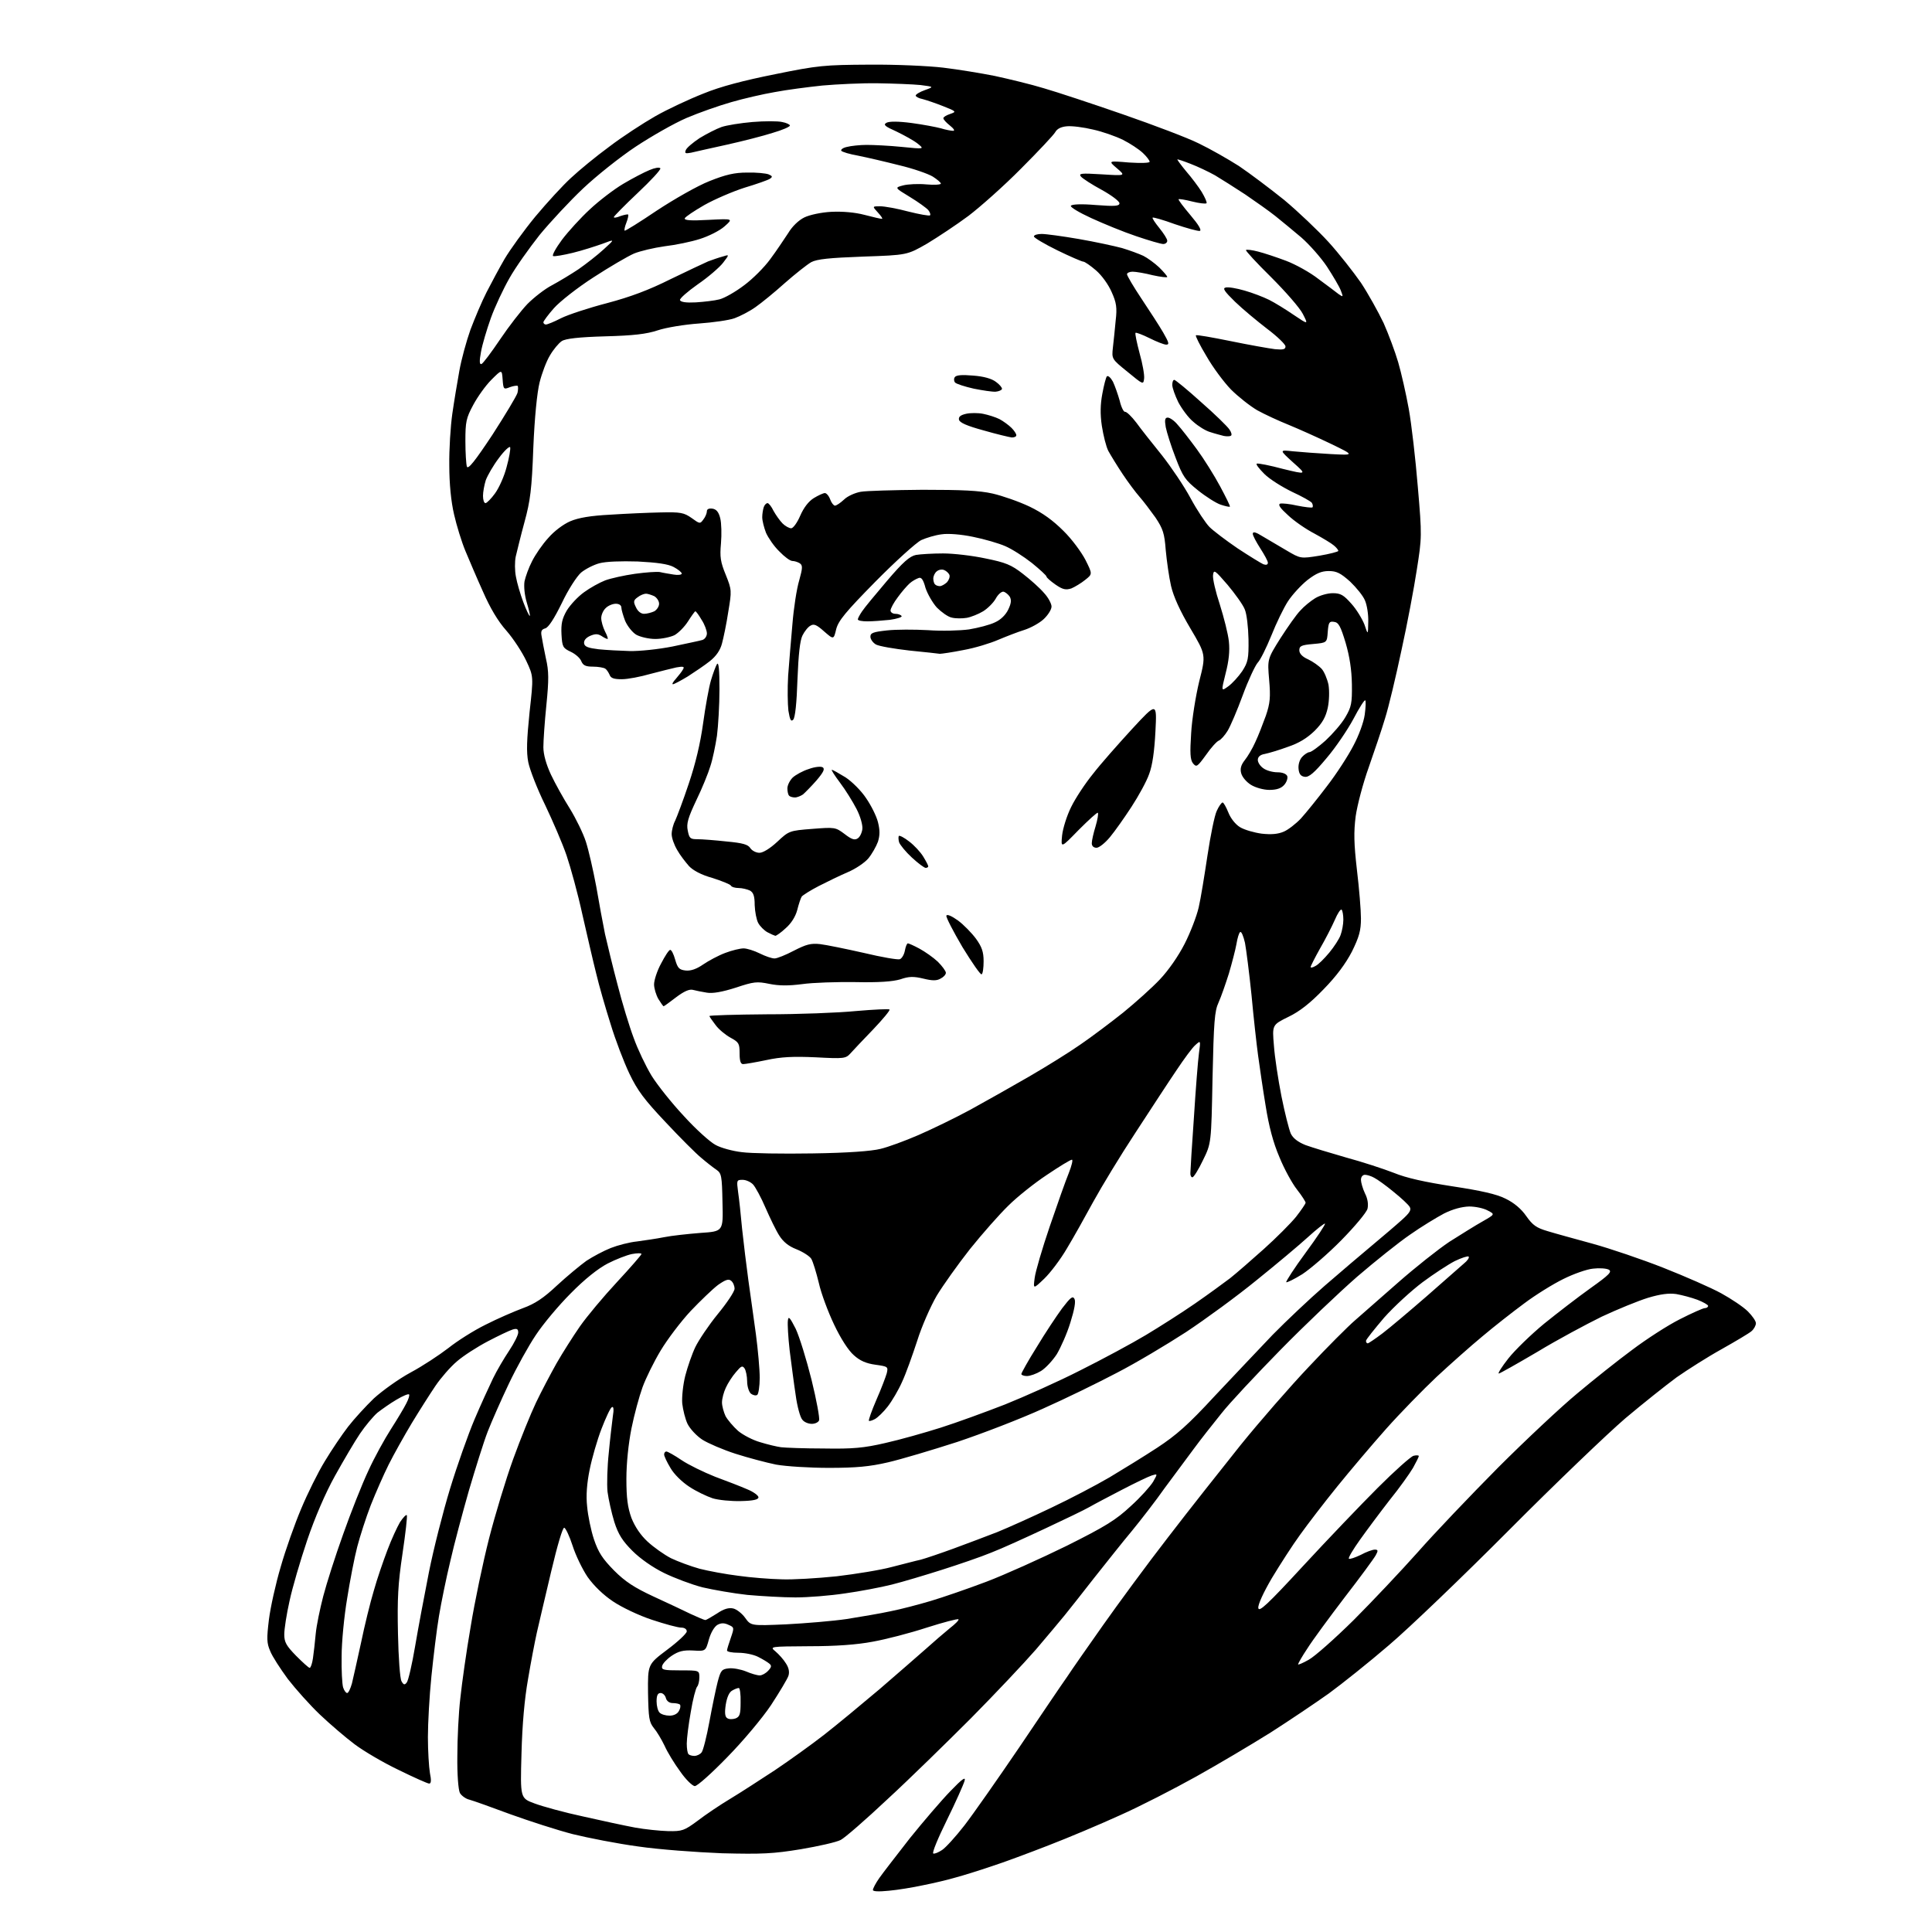 <?xml version="1.0" encoding="UTF-8" standalone="no"?>
<svg 
  version="1.1" 
  xmlns="http://www.w3.org/2000/svg" 
  xmlns:xlink="http://www.w3.org/1999/xlink" 
  xmlns:svg="http://www.w3.org/2000/svg"
  xmlns:rdf="http://www.w3.org/1999/02/22-rdf-syntax-ns#"
  xmlns:cc="http://creativecommons.org/ns#"
  xmlns:dc="http://purl.org/dc/elements/1.1/"
  viewBox="0 0 768 768"
  width="768"
  height="768"
>
<style>svg {background-color: white; }</style>"
<path stroke="none" fill="black" fill-rule="evenodd" d="M353.3,751.6C349.3,752.0 347.0,751.9 347.0,751.3C347.0,750.7 348.1,748.6 349.5,746.6C350.9,744.6 356.4,737.5 361.7,730.7C367.1,724.0 374.3,715.6 377.8,712.0C382.6,707.0 384.0,706.1 383.4,708.0C383.0,709.4 379.9,716.4 376.4,723.5C372.9,730.6 370.4,736.6 371.0,736.8C371.5,737.0 373.0,736.4 374.5,735.4C375.9,734.5 379.9,730.1 383.4,725.6C386.8,721.2 396.6,707.2 405.1,694.7C413.6,682.1 422.1,669.5 424.1,666.7C426.0,663.8 432.5,654.5 438.5,646.0C444.5,637.5 456.1,621.7 464.4,611.0C472.6,600.3 485.6,583.9 493.1,574.5C500.7,565.1 512.9,551.1 520.3,543.3C527.6,535.5 535.9,527.2 538.7,524.8C541.4,522.4 549.1,515.7 555.8,509.8C562.5,503.9 571.7,496.6 576.2,493.6C580.8,490.7 586.7,487.0 589.4,485.5C594.3,482.7 594.3,482.7 591.4,481.2C589.8,480.3 586.5,479.6 584.0,479.6C581.1,479.7 577.6,480.6 574.0,482.4C571.0,484.0 564.9,487.7 560.5,490.8C556.1,493.8 546.6,501.4 539.5,507.5C532.4,513.7 518.6,526.8 509.0,536.6C499.3,546.5 488.7,557.8 485.5,561.9C482.2,566.0 477.2,572.3 474.5,576.0C471.8,579.6 466.6,586.6 463.0,591.5C459.5,596.5 453.6,604.1 450.0,608.5C446.3,612.9 439.6,621.4 434.9,627.3C430.3,633.2 425.1,639.8 423.3,642.0C421.6,644.1 416.4,650.3 411.8,655.7C407.1,661.1 395.5,673.4 385.9,683.1C376.3,692.7 361.5,707.2 352.8,715.2C344.2,723.3 335.8,730.6 334.2,731.4C332.5,732.3 325.4,733.9 318.3,735.1C307.3,736.9 302.9,737.1 287.0,736.7C276.8,736.3 261.8,735.2 253.7,734.0C245.5,732.9 233.8,730.6 227.7,729.1C221.5,727.5 210.4,723.9 202.9,721.2C195.4,718.4 188.1,715.8 186.6,715.4C185.2,715.1 183.4,713.8 182.8,712.7C182.2,711.4 181.7,705.5 181.8,698.0C181.8,691.1 182.3,680.8 183.0,675.0C183.6,669.2 185.4,656.4 187.1,646.6C188.7,636.7 192.0,621.0 194.4,611.6C196.8,602.2 201.1,588.0 204.0,580.0C206.9,572.0 211.0,561.9 213.1,557.5C215.2,553.1 218.9,546.1 221.2,542.0C223.6,537.8 227.8,531.2 230.5,527.3C233.3,523.3 239.9,515.4 245.3,509.6C250.6,503.9 255.0,498.8 255.0,498.5C255.0,498.1 253.3,498.1 251.2,498.5C249.2,498.9 244.8,500.6 241.5,502.3C237.7,504.3 232.4,508.5 226.9,514.1C222.1,518.9 215.9,526.3 213.0,530.7C210.1,535.0 205.3,543.7 202.3,550.0C199.3,556.3 195.5,564.9 193.9,569.0C192.3,573.1 189.0,583.7 186.4,592.5C183.9,601.3 180.5,613.9 179.0,620.6C177.4,627.2 175.4,637.0 174.5,642.4C173.6,647.7 172.3,658.5 171.5,666.3C170.7,674.1 170.1,685.0 170.1,690.5C170.1,696.0 170.5,702.4 170.9,704.8C171.5,707.7 171.4,709.0 170.6,709.0C170.0,709.0 164.6,706.6 158.5,703.6C152.4,700.7 144.6,696.1 141.0,693.4C137.4,690.7 131.2,685.4 127.2,681.6C123.2,677.8 117.5,671.4 114.4,667.4C111.4,663.3 108.2,658.4 107.4,656.3C106.0,653.1 106.0,651.3 106.9,643.8C107.5,639.0 109.6,629.5 111.6,622.8C113.5,616.1 117.2,605.7 119.7,599.8C122.2,593.8 126.4,585.3 129.1,580.9C131.8,576.4 136.0,570.2 138.4,567.1C140.8,564.0 145.4,559.0 148.6,555.9C151.9,552.9 158.4,548.2 163.2,545.6C167.9,543.1 174.7,538.6 178.2,535.9C181.7,533.1 188.3,528.9 193.0,526.6C197.7,524.2 204.4,521.3 207.9,520.0C212.6,518.3 216.1,516.0 221.4,511.0C225.3,507.4 230.6,503.0 233.1,501.2C235.7,499.5 240.0,497.2 242.8,496.1C245.6,495.0 250.2,493.8 253.2,493.5C256.1,493.1 261.0,492.4 264.0,491.8C266.9,491.2 273.5,490.5 278.5,490.1C287.5,489.5 287.5,489.5 287.2,478.0C287.0,467.4 286.8,466.4 284.8,465.0C283.6,464.2 280.9,462.1 278.8,460.3C276.7,458.6 270.3,452.2 264.6,446.1C256.1,437.1 253.4,433.5 250.2,426.8C248.0,422.2 244.6,413.3 242.7,407.0C240.7,400.7 238.1,391.7 237.0,387.0C235.8,382.3 233.4,371.8 231.5,363.5C229.7,355.2 226.8,344.7 225.2,340.0C223.6,335.3 219.7,326.3 216.7,320.0C213.6,313.7 210.6,306.0 210.0,303.0C209.2,298.9 209.4,294.1 210.5,283.2C212.1,268.9 212.1,268.9 209.2,262.7C207.6,259.3 204.1,253.9 201.3,250.7C197.9,246.9 194.8,241.6 192.0,235.2C189.6,229.9 186.5,222.6 185.0,219.0C183.5,215.4 181.5,208.9 180.5,204.5C179.3,199.4 178.6,192.3 178.6,185.0C178.5,178.7 179.1,169.4 179.8,164.5C180.5,159.6 181.8,151.8 182.6,147.4C183.4,142.9 185.4,135.6 187.0,131.1C188.7,126.6 191.5,119.9 193.4,116.2C195.3,112.5 198.5,106.5 200.6,102.9C202.8,99.2 208.2,91.7 212.8,86.1C217.4,80.6 223.8,73.6 227.0,70.7C230.2,67.7 237.0,62.1 242.2,58.3C247.3,54.4 255.6,49.0 260.5,46.2C265.4,43.4 274.0,39.4 279.6,37.2C286.4,34.4 295.6,32.0 308.1,29.5C325.2,26.0 327.8,25.8 345.5,25.7C355.9,25.6 369.2,26.2 375.0,26.9C380.8,27.6 390.0,29.1 395.5,30.2C401.0,31.4 409.8,33.5 415.0,35.1C420.2,36.6 434.4,41.3 446.5,45.5C458.6,49.7 472.1,54.8 476.5,57.0C480.9,59.1 488.1,63.2 492.5,66.0C496.8,68.9 504.9,75.0 510.5,79.5C516.0,84.1 523.9,91.6 528.1,96.2C532.2,100.7 538.0,108.1 541.0,112.4C543.9,116.8 547.9,124.0 550.0,128.4C552.0,132.9 554.6,139.9 555.8,144.0C557.0,148.1 558.9,156.4 560.0,162.5C561.1,168.6 562.7,182.5 563.6,193.5C565.3,213.1 565.2,213.8 563.2,226.5C562.1,233.7 559.4,248.1 557.1,258.5C554.9,268.9 552.0,281.1 550.6,285.5C549.3,289.9 546.3,298.7 544.1,305.0C541.8,311.4 539.5,320.2 538.9,324.5C538.1,330.8 538.2,335.3 539.4,345.8C540.3,353.2 541.0,361.9 541.0,365.1C541.0,369.9 540.3,372.4 537.4,378.3C534.9,383.1 531.2,388.1 526.1,393.3C520.9,398.7 516.6,402.1 512.2,404.2C505.7,407.4 505.7,407.4 506.4,415.6C506.7,420.1 508.1,429.2 509.4,435.8C510.7,442.3 512.4,449.0 513.1,450.6C514.0,452.5 516.0,454.0 519.0,455.2C521.5,456.1 528.7,458.3 535.0,460.1C541.3,461.8 549.9,464.6 554.0,466.2C559.1,468.3 566.5,469.9 577.5,471.6C588.7,473.3 595.0,474.7 598.5,476.5C601.8,478.1 604.7,480.5 606.7,483.4C609.3,487.1 610.8,488.1 615.2,489.4C618.1,490.3 626.2,492.5 633.1,494.4C640.0,496.3 652.7,500.6 661.3,504.0C669.9,507.4 680.2,511.9 684.2,514.1C688.2,516.3 693.0,519.5 694.8,521.3C696.5,523.0 698.0,525.1 698.0,526.0C698.0,526.9 697.2,528.4 696.2,529.2C695.3,530.0 689.9,533.2 684.4,536.3C678.8,539.4 670.8,544.5 666.5,547.5C662.3,550.6 653.1,557.9 646.1,563.8C639.2,569.7 618.4,589.6 600.0,608.1C581.6,626.6 560.0,647.3 552.1,654.0C544.2,660.8 533.4,669.4 528.2,673.2C523.0,676.9 512.6,683.9 505.1,688.7C497.6,693.4 484.3,701.3 475.5,706.2C466.7,711.1 453.1,718.1 445.2,721.6C437.3,725.2 424.5,730.6 416.7,733.6C409.0,736.6 398.8,740.4 394.1,741.9C389.4,743.5 383.0,745.5 380.0,746.3C377.0,747.2 371.1,748.6 367.0,749.4C362.9,750.3 356.7,751.3 353.3,751.6zM265.6,727.9C271.2,728.0 272.0,727.7 277.3,723.8C280.4,721.4 286.2,717.5 290.2,715.1C294.2,712.7 302.2,707.5 308.0,703.7C313.8,699.8 322.6,693.5 327.6,689.6C332.6,685.7 342.5,677.5 349.6,671.5C356.6,665.5 364.9,658.2 368.0,655.5C371.0,652.8 375.3,649.1 377.5,647.3C379.7,645.6 381.3,644.0 381.0,643.7C380.7,643.4 375.0,644.9 368.4,647.0C361.7,649.2 352.0,651.7 346.9,652.6C340.6,653.8 332.2,654.4 321.7,654.4C305.9,654.5 305.9,654.5 308.3,656.5C309.6,657.6 311.5,659.7 312.4,661.2C313.6,663.0 313.9,664.7 313.4,666.2C313.0,667.4 309.9,672.6 306.5,677.8C303.1,682.9 295.3,692.2 289.1,698.5C283.0,704.8 277.2,710.0 276.2,710.0C275.3,710.0 272.6,707.4 270.4,704.2C268.1,701.1 265.3,696.5 264.2,694.0C263.0,691.5 261.1,688.3 259.9,686.9C258.0,684.5 257.8,682.9 257.6,672.9C257.5,661.6 257.5,661.6 265.2,655.8C269.5,652.6 273.0,649.3 273.0,648.5C273.0,647.6 272.1,647.0 270.8,647.0C269.5,647.0 264.3,645.6 259.2,643.9C254.0,642.2 247.1,638.9 243.7,636.6C239.8,634.0 236.1,630.4 233.6,626.9C231.5,623.8 228.8,618.2 227.6,614.4C226.4,610.7 224.9,607.5 224.3,607.3C223.7,607.1 221.6,614.1 219.1,624.7C216.8,634.5 214.2,645.4 213.4,649.0C212.6,652.6 211.0,660.9 209.9,667.5C208.5,675.4 207.6,685.5 207.3,697.1C206.8,714.8 206.8,714.8 212.5,716.9C215.7,718.1 224.4,720.5 231.9,722.1C239.4,723.8 248.7,725.8 252.5,726.5C256.4,727.2 262.2,727.8 265.6,727.9zM276.0,698.0C277.0,698.0 278.3,697.4 278.9,696.6C279.5,695.9 280.9,690.4 282.0,684.4C283.1,678.4 284.6,671.2 285.3,668.5C286.5,664.0 286.9,663.5 289.7,663.2C291.4,663.0 294.5,663.6 296.5,664.4C298.6,665.3 301.0,666.0 302.0,666.0C302.9,666.0 304.4,665.2 305.4,664.1C306.7,662.7 306.8,662.1 305.8,661.3C305.1,660.7 303.1,659.5 301.3,658.6C299.5,657.7 296.1,657.0 293.5,657.0C291.0,657.0 289.0,656.6 289.0,656.1C289.0,655.6 289.7,653.4 290.5,651.1C291.9,647.0 291.9,646.9 289.6,645.9C287.9,645.1 286.7,645.1 285.2,645.9C284.0,646.6 282.6,648.9 281.8,651.7C280.5,656.4 280.5,656.4 275.5,656.1C271.6,655.9 269.7,656.4 267.0,658.2C265.1,659.5 263.4,661.3 263.2,662.3C262.9,663.8 263.8,664.0 270.4,664.0C278.0,664.0 278.0,664.0 278.0,666.8C278.0,668.3 277.6,670.0 277.1,670.5C276.6,671.1 275.4,675.5 274.6,680.5C273.7,685.5 273.0,691.1 273.0,693.1C273.0,695.1 273.3,697.0 273.7,697.3C274.0,697.7 275.1,698.0 276.0,698.0zM292.4,683.1C294.1,682.4 294.4,681.4 294.4,676.7C294.5,673.5 294.1,671.0 293.7,671.0C293.2,671.0 292.1,671.4 291.1,672.0C289.9,672.6 289.0,674.6 288.5,677.6C288.0,680.9 288.2,682.5 289.1,683.0C289.8,683.5 291.2,683.5 292.4,683.1zM266.2,682.0C267.8,682.0 269.3,681.3 269.9,680.1C270.5,679.1 270.6,678.0 270.3,677.6C270.0,677.3 268.7,677.0 267.4,677.0C266.1,677.0 265.0,676.2 264.7,675.0C264.4,673.9 263.5,673.0 262.6,673.0C261.5,673.0 261.0,673.9 261.0,676.3C261.0,678.1 261.5,680.1 262.2,680.8C262.9,681.5 264.6,682.0 266.2,682.0zM138.0,673.0C138.5,673.0 139.3,671.3 139.9,669.2C140.4,667.2 142.0,659.9 143.5,653.1C144.9,646.3 147.2,636.9 148.6,632.3C149.9,627.6 152.4,620.4 154.0,616.2C155.6,611.9 157.9,607.0 159.0,605.1C160.2,603.3 161.4,602.0 161.7,602.3C162.0,602.6 161.2,609.5 160.0,617.6C158.2,629.6 157.9,635.6 158.2,649.4C158.4,659.0 159.0,667.3 159.6,668.3C160.4,669.8 160.9,669.9 161.7,668.8C162.3,668.1 163.8,661.6 165.0,654.5C166.2,647.4 168.7,634.1 170.5,625.0C172.3,615.9 176.1,601.0 178.9,591.8C181.7,582.6 186.1,570.2 188.6,564.3C191.1,558.4 194.5,551.0 196.0,547.9C197.5,544.8 200.4,539.9 202.4,536.9C204.4,533.9 206.0,530.7 206.0,529.7C206.0,528.3 205.5,528.0 203.8,528.5C202.5,528.9 198.1,531.0 193.9,533.2C189.7,535.4 184.1,539.0 181.6,541.2C179.0,543.4 175.2,547.8 173.1,550.9C171.0,554.0 166.8,560.6 163.7,565.7C160.7,570.7 156.5,578.2 154.5,582.2C152.5,586.2 149.3,593.5 147.4,598.3C145.5,603.2 143.1,610.7 142.0,614.9C140.9,619.1 139.1,628.4 138.0,635.4C136.8,642.5 135.8,652.8 135.8,658.4C135.7,663.9 136.0,669.5 136.4,670.8C136.8,672.0 137.5,673.0 138.0,673.0zM123.1,663.0C123.5,663.0 124.1,661.3 124.4,659.2C124.7,657.2 125.2,652.8 125.5,649.5C125.8,646.2 127.2,639.5 128.5,634.5C129.8,629.5 133.3,618.5 136.4,609.9C139.4,601.4 143.9,590.0 146.4,584.7C148.8,579.4 152.9,572.0 155.4,568.1C157.9,564.2 160.6,559.7 161.5,557.9C162.4,556.2 162.9,554.6 162.6,554.3C162.3,554.0 160.1,554.9 157.6,556.4C155.2,557.8 151.8,560.2 150.0,561.6C148.3,563.1 145.2,566.8 143.1,569.9C141.0,573.0 136.6,580.5 133.2,586.6C129.4,593.4 125.1,603.4 122.1,612.3C119.4,620.3 116.2,631.2 115.1,636.4C113.9,641.7 113.0,647.6 113.0,649.7C113.0,652.8 113.8,654.2 117.7,658.2C120.3,660.8 122.7,663.0 123.1,663.0zM520.2,659.8C522.6,658.5 530.6,651.4 538.1,644.0C545.5,636.6 557.0,624.4 563.6,617.0C570.1,609.6 584.5,594.5 595.5,583.4C606.5,572.4 620.7,559.1 627.0,553.9C633.3,548.6 643.1,540.8 648.8,536.6C654.5,532.3 663.0,526.8 667.8,524.4C672.5,522.0 677.0,520.0 677.7,520.0C678.4,520.0 679.0,519.6 679.0,519.1C679.0,518.7 677.1,517.6 674.8,516.7C672.4,515.8 668.6,514.8 666.3,514.4C663.4,514.0 660.1,514.4 655.1,515.9C651.2,517.1 642.9,520.5 636.7,523.4C630.6,526.4 619.0,532.6 611.1,537.4C603.1,542.1 596.2,546.0 595.8,546.0C595.3,546.0 597.0,543.3 599.6,540.0C602.2,536.7 608.6,530.5 613.8,526.2C619.0,522.0 627.3,515.6 632.2,512.1C639.8,506.7 640.9,505.5 639.5,504.7C638.5,504.2 635.8,504.0 633.3,504.3C630.9,504.5 625.5,506.4 621.5,508.4C617.4,510.4 610.3,514.8 605.8,518.2C601.2,521.6 593.8,527.4 589.3,531.2C584.7,535.0 576.6,542.2 571.1,547.3C565.7,552.4 556.6,561.7 551.0,568.0C545.4,574.3 536.6,584.7 531.5,591.0C526.4,597.3 519.8,605.9 516.8,610.1C513.8,614.2 508.8,622.0 505.6,627.3C502.2,633.1 500.0,637.9 500.2,639.2C500.4,641.0 503.8,637.9 518.0,622.5C527.6,612.1 541.0,598.1 547.7,591.4C554.4,584.7 560.8,579.0 561.9,578.7C563.1,578.4 564.0,578.5 564.0,578.8C564.0,579.2 562.9,581.3 561.7,583.5C560.4,585.7 556.3,591.5 552.4,596.3C548.6,601.2 543.3,608.3 540.6,612.1C537.9,615.9 535.9,619.2 536.2,619.6C536.5,619.9 538.6,619.2 540.9,618.1C543.1,616.9 545.6,616.0 546.5,616.0C547.8,616.0 547.9,616.4 546.9,618.2C546.2,619.5 540.7,627.0 534.5,635.0C528.4,643.0 521.7,652.1 519.7,655.3C517.6,658.4 516.0,661.3 516.0,661.6C516.0,661.9 517.9,661.1 520.2,659.8zM312.5,645.7C320.2,645.3 331.0,644.4 336.5,643.6C342.1,642.7 349.9,641.4 354.0,640.5C358.1,639.7 365.3,637.8 370.0,636.4C374.7,635.0 384.6,631.6 392.0,628.8C399.4,626.0 413.8,619.5 424.0,614.5C439.6,606.7 443.6,604.2 449.5,598.7C453.4,595.2 457.3,590.8 458.4,589.0C460.2,585.8 460.2,585.8 457.9,586.5C456.6,586.9 451.2,589.5 446.0,592.2C440.8,594.9 434.9,598.0 433.0,599.1C431.1,600.2 423.2,604.0 415.5,607.6C407.8,611.2 398.2,615.6 394.0,617.2C389.9,618.9 381.1,621.9 374.5,624.0C367.9,626.1 358.9,628.8 354.5,629.9C350.1,631.0 341.7,632.6 335.9,633.4C330.0,634.3 321.2,635.0 316.2,635.0C311.3,635.0 302.7,634.5 297.1,634.0C291.6,633.4 283.6,632.0 279.3,631.0C275.0,629.9 268.1,627.3 264.0,625.3C259.5,623.1 254.5,619.6 251.4,616.5C247.5,612.6 245.8,610.0 244.2,605.0C243.1,601.4 241.9,596.0 241.5,593.0C241.2,590.0 241.4,583.0 242.0,577.5C242.5,572.0 243.3,565.5 243.6,563.1C244.1,560.2 243.9,558.9 243.2,559.4C242.6,559.7 240.8,563.6 239.1,568.0C237.4,572.4 235.3,579.7 234.4,584.2C233.3,589.6 232.9,594.5 233.4,598.9C233.7,602.4 234.9,608.3 236.1,611.9C237.9,617.2 239.5,619.6 244.1,624.3C248.6,628.8 252.2,631.1 259.7,634.6C265.1,637.1 271.8,640.2 274.6,641.6C277.4,642.9 280.0,644.0 280.4,644.0C280.7,644.0 282.8,642.8 285.0,641.4C287.8,639.5 289.7,639.0 291.5,639.4C292.8,639.7 295.0,641.4 296.2,643.1C298.5,646.3 298.5,646.3 312.5,645.7zM310.6,627.8C315.0,628.0 324.9,627.4 332.6,626.6C340.2,625.7 350.1,624.1 354.5,622.9C358.9,621.8 364.1,620.4 366.0,620.0C367.9,619.5 373.8,617.5 379.0,615.6C384.2,613.7 392.1,610.7 396.5,609.0C400.9,607.2 410.5,602.9 418.0,599.3C425.4,595.8 435.7,590.4 441.0,587.3C446.2,584.2 454.8,578.9 460.0,575.5C467.6,570.5 472.2,566.5 482.9,554.9C490.3,547.0 500.7,536.1 505.9,530.6C511.2,525.2 520.5,516.4 526.6,511.1C532.7,505.8 541.2,498.6 545.5,495.0C549.8,491.4 555.1,486.9 557.3,484.9C560.3,482.2 561.1,481.0 560.4,479.8C559.9,478.9 557.0,476.2 554.0,473.8C551.0,471.3 547.5,468.8 546.3,468.2C545.1,467.5 543.4,467.0 542.6,467.0C541.7,467.0 541.0,467.8 541.0,469.0C541.0,470.0 541.7,472.5 542.6,474.4C543.7,476.5 544.0,478.8 543.6,480.5C543.2,482.0 538.6,487.5 533.2,493.0C527.9,498.4 520.9,504.4 517.7,506.5C514.5,508.5 511.6,509.9 511.3,509.7C511.1,509.4 514.5,504.1 519.0,498.0C523.5,491.9 527.0,486.6 526.7,486.4C526.5,486.2 523.4,488.6 519.9,491.8C516.4,495.0 507.2,502.7 499.5,508.9C491.8,515.2 479.2,524.4 471.5,529.5C463.8,534.5 451.4,541.9 444.0,545.7C436.6,549.6 423.3,556.1 414.5,560.0C405.7,564.0 390.4,569.9 380.5,573.2C370.6,576.4 358.2,580.1 353.0,581.3C345.7,583.0 340.3,583.5 329.5,583.5C321.8,583.5 312.4,582.9 308.5,582.2C304.6,581.4 297.4,579.5 292.4,577.9C287.4,576.3 281.4,573.7 279.2,572.3C276.9,570.8 274.3,568.0 273.3,566.0C272.4,564.1 271.5,560.5 271.2,557.9C271.0,555.4 271.5,550.5 272.4,546.9C273.3,543.4 275.1,538.2 276.4,535.5C277.7,532.8 281.7,526.8 285.3,522.4C289.0,517.9 292.0,513.4 292.0,512.3C292.0,511.1 291.4,509.7 290.6,509.1C289.6,508.3 288.4,508.7 285.4,510.8C283.3,512.4 278.4,517.1 274.5,521.2C270.6,525.4 265.3,532.4 262.6,536.9C259.9,541.4 256.7,547.9 255.4,551.5C254.1,555.1 252.1,562.4 251.0,567.9C249.8,574.0 249.0,581.7 249.0,587.9C249.0,595.5 249.5,599.2 251.0,603.4C252.4,606.9 254.6,610.2 257.4,612.8C259.9,615.1 264.0,618.0 266.7,619.4C269.4,620.7 274.5,622.6 278.1,623.6C281.6,624.5 288.6,625.8 293.5,626.4C298.4,627.1 306.1,627.7 310.6,627.8zM294.5,596.7C290.6,596.8 285.6,596.3 283.3,595.6C280.9,594.8 276.7,592.8 274.0,591.0C271.1,589.1 267.9,586.0 266.5,583.5C265.1,581.2 264.0,578.8 264.0,578.2C264.0,577.5 264.4,577.0 264.9,577.0C265.4,577.0 268.1,578.5 270.9,580.4C273.7,582.3 279.7,585.2 284.2,587.0C288.8,588.7 294.5,590.9 297.0,592.0C299.5,593.0 301.5,594.5 301.5,595.2C301.5,596.1 299.5,596.6 294.5,596.7zM327.5,575.8C339.0,576.0 343.4,575.6 352.0,573.6C357.8,572.3 367.7,569.5 374.0,567.5C380.3,565.5 391.8,561.3 399.5,558.3C407.2,555.2 420.7,549.2 429.5,544.7C438.3,540.3 450.0,534.0 455.5,530.7C461.0,527.4 469.8,521.8 475.0,518.2C480.2,514.6 486.5,510.0 489.0,508.1C491.5,506.1 497.5,500.9 502.4,496.5C507.3,492.1 513.1,486.3 515.2,483.7C517.3,481.0 519.0,478.5 519.0,478.1C519.0,477.7 517.5,475.3 515.6,472.9C513.7,470.5 510.5,464.7 508.6,460.0C506.1,454.2 504.4,447.7 503.1,439.5C502.0,432.9 500.7,423.9 500.1,419.5C499.5,415.1 498.3,404.3 497.5,395.6C496.6,386.8 495.4,377.5 494.9,374.8C494.3,372.2 493.5,370.2 493.0,370.5C492.5,370.8 491.9,372.9 491.5,375.3C491.1,377.6 489.7,382.9 488.5,387.0C487.2,391.1 485.4,396.3 484.4,398.5C482.8,401.9 482.5,406.2 482.0,428.5C481.5,454.5 481.5,454.5 478.2,461.2C476.4,465.0 474.5,468.0 474.0,468.0C473.5,468.0 473.1,467.2 473.2,466.2C473.2,465.3 473.8,455.4 474.6,444.2C475.3,433.1 476.2,421.6 476.6,418.7C477.3,413.5 477.3,413.5 475.2,415.4C474.0,416.4 470.7,420.9 467.7,425.4C464.7,429.8 457.4,441.0 451.4,450.2C445.4,459.3 437.9,471.7 434.6,477.7C431.4,483.6 426.7,492.0 424.1,496.3C421.6,500.6 417.5,506.0 415.1,508.3C410.7,512.5 410.7,512.5 411.3,508.0C411.6,505.5 414.3,496.3 417.3,487.5C420.3,478.7 423.7,469.1 424.9,466.2C426.0,463.4 426.6,461.0 426.1,461.0C425.5,461.0 421.1,463.7 416.2,467.0C411.2,470.3 404.3,475.8 400.8,479.3C397.3,482.7 390.5,490.4 385.6,496.5C380.8,502.6 374.9,510.9 372.4,515.0C370.0,519.1 366.4,527.2 364.6,533.0C362.7,538.8 360.1,546.1 358.6,549.3C357.2,552.5 354.6,556.9 352.9,559.1C351.2,561.3 348.9,563.5 347.8,564.1C346.7,564.7 345.6,565.0 345.4,564.8C345.2,564.5 346.5,560.8 348.4,556.4C350.3,552.1 352.1,547.3 352.5,545.9C353.1,543.3 353.0,543.2 348.0,542.5C344.3,542.0 341.8,540.9 339.4,538.7C337.3,536.9 334.2,532.1 331.6,526.6C329.2,521.6 326.4,514.1 325.5,510.0C324.5,505.9 323.2,501.6 322.5,500.4C321.8,499.3 319.1,497.6 316.6,496.6C313.5,495.4 311.4,493.7 309.8,491.2C308.5,489.2 306.1,484.2 304.3,480.1C302.6,476.1 300.3,471.9 299.4,470.9C298.5,469.9 296.6,469.0 295.2,469.0C292.8,469.0 292.8,469.2 293.4,473.8C293.8,476.4 294.5,483.0 295.0,488.5C295.6,494.0 296.7,503.2 297.5,509.0C298.3,514.8 299.7,524.5 300.5,530.5C301.3,536.6 302.0,544.3 302.0,547.7C302.0,551.1 301.5,554.2 301.0,554.5C300.4,554.9 299.3,554.6 298.5,554.0C297.7,553.3 297.0,551.1 297.0,549.1C297.0,547.1 296.5,544.8 296.0,544.0C295.1,542.7 294.6,543.0 292.5,545.5C291.1,547.1 289.3,549.9 288.5,551.7C287.7,553.4 287.0,556.0 287.0,557.5C287.0,558.9 287.7,561.4 288.4,562.9C289.2,564.4 291.5,567.1 293.4,568.8C295.3,570.4 299.3,572.5 302.2,573.3C305.1,574.2 308.9,575.1 310.5,575.3C312.1,575.5 319.8,575.8 327.5,575.8zM322.7,566.0C321.3,566.0 319.6,565.3 318.9,564.3C318.1,563.4 316.9,559.1 316.3,554.6C315.6,550.1 314.6,542.2 313.9,536.8C313.3,531.5 313.0,526.2 313.2,524.9C313.4,523.0 314.0,523.7 316.3,528.2C317.8,531.4 320.6,540.5 322.6,548.5C324.6,556.6 325.9,563.8 325.6,564.6C325.3,565.4 324.0,566.0 322.7,566.0zM408.2,547.0C407.0,547.0 406.0,546.6 406.0,546.2C406.0,545.8 408.7,540.9 412.1,535.5C415.4,530.0 420.0,523.1 422.2,520.1C425.5,515.8 426.4,515.0 427.1,516.3C427.7,517.3 427.1,520.6 425.5,525.7C424.2,530.0 421.7,535.6 420.1,538.3C418.4,540.9 415.6,543.9 413.8,545.0C412.0,546.1 409.5,547.0 408.2,547.0zM543.7,534.0C544.0,534.0 546.7,532.2 549.6,530.0C552.5,527.8 560.3,521.2 567.1,515.3C573.8,509.4 580.5,503.5 581.9,502.3C583.3,501.2 584.2,499.9 583.8,499.5C583.5,499.2 581.0,500.0 578.3,501.3C575.6,502.7 569.8,506.5 565.5,509.7C561.1,513.0 554.2,519.3 550.2,523.8C546.3,528.4 543.0,532.5 543.0,533.0C543.0,533.6 543.3,534.0 543.7,534.0zM323.0,458.5C337.0,458.3 346.4,457.6 350.0,456.7C353.0,456.0 359.8,453.5 365.1,451.2C370.4,448.9 379.7,444.4 385.6,441.2C391.6,437.9 402.1,432.0 409.0,428.0C415.9,424.0 425.1,418.3 429.5,415.2C433.9,412.2 441.6,406.4 446.5,402.5C451.4,398.5 458.0,392.6 461.1,389.3C464.5,385.7 468.4,380.1 470.9,375.2C473.2,370.7 475.7,364.2 476.5,360.7C477.3,357.3 478.8,348.0 480.0,340.0C481.2,332.1 482.8,324.1 483.7,322.3C484.5,320.5 485.6,319.0 486.0,319.0C486.4,319.0 487.4,320.8 488.3,323.0C489.2,325.3 491.1,327.7 492.9,328.8C494.7,329.9 498.6,331.0 501.6,331.4C505.3,331.8 508.0,331.6 510.3,330.6C512.0,329.9 515.1,327.5 517.1,325.4C519.1,323.2 523.8,317.4 527.5,312.5C531.3,307.6 536.0,300.3 538.0,296.4C540.1,292.5 542.1,287.1 542.5,284.1C542.9,281.2 543.0,278.6 542.7,278.4C542.4,278.1 540.3,281.4 538.0,285.8C535.7,290.1 530.9,297.2 527.3,301.4C522.4,307.3 520.3,309.0 518.7,308.8C517.1,308.6 516.4,307.7 516.2,305.7C516.0,304.0 516.6,302.0 517.6,300.9C518.5,299.9 519.9,299.0 520.5,299.0C521.2,299.0 524.1,296.9 526.9,294.4C529.7,291.8 533.3,287.7 534.8,285.1C537.2,281.0 537.5,279.6 537.4,272.0C537.3,266.2 536.5,261.0 534.9,255.5C532.9,248.9 532.1,247.4 530.3,247.2C528.4,246.9 528.1,247.4 527.8,251.2C527.5,255.5 527.5,255.5 522.0,256.0C517.3,256.4 516.5,256.8 516.5,258.5C516.5,259.8 517.7,261.1 520.0,262.1C521.9,263.0 524.3,264.7 525.4,265.9C526.4,267.0 527.6,269.9 528.1,272.2C528.5,274.7 528.4,278.6 527.8,281.4C527.0,285.0 525.7,287.4 522.6,290.5C519.6,293.4 516.4,295.4 511.9,296.9C508.4,298.2 504.3,299.4 502.8,299.7C500.9,300.0 500.0,300.9 500.0,302.1C500.0,303.1 501.0,304.6 502.2,305.4C503.4,306.3 505.9,307.0 507.8,307.0C509.8,307.0 511.3,307.6 511.7,308.5C512.0,309.4 511.4,311.0 510.5,312.0C509.3,313.4 507.4,314.0 504.6,314.0C502.3,314.0 499.1,313.1 497.3,312.0C495.5,310.9 493.8,308.9 493.4,307.4C492.9,305.6 493.3,304.1 494.8,302.2C496.0,300.7 497.9,297.5 499.0,295.0C500.2,292.5 502.0,287.8 503.2,284.5C504.9,279.5 505.1,277.1 504.5,270.2C503.8,262.0 503.8,262.0 509.0,253.7C511.9,249.2 515.4,244.2 516.9,242.7C518.3,241.1 521.0,238.9 522.8,237.8C524.6,236.7 527.7,235.8 529.8,235.8C532.9,235.8 534.1,236.5 537.2,240.0C539.2,242.2 541.5,246.0 542.4,248.3C543.8,252.5 543.8,252.5 543.9,247.2C544.0,244.3 543.4,240.5 542.6,238.7C541.9,236.9 539.2,233.6 536.7,231.2C532.9,227.8 531.3,227.0 528.2,227.0C525.3,227.0 523.2,227.9 519.7,230.6C517.2,232.6 513.7,236.4 512.0,239.0C510.3,241.6 507.3,247.8 505.4,252.6C503.4,257.5 501.0,262.4 499.9,263.5C498.9,264.7 496.2,270.4 494.0,276.4C491.8,282.4 489.1,288.7 488.0,290.5C486.9,292.3 485.3,294.1 484.5,294.4C483.7,294.7 481.4,297.2 479.4,300.1C475.9,304.9 475.6,305.1 474.2,303.4C473.1,301.9 473.0,299.3 473.5,291.5C473.8,286.0 475.3,276.7 476.7,270.9C479.4,260.3 479.4,260.3 473.2,249.8C469.1,242.9 466.5,237.2 465.5,232.9C464.7,229.4 463.8,223.0 463.4,218.7C462.9,212.0 462.3,210.2 459.3,205.7C457.3,202.9 454.5,199.2 453.0,197.5C451.5,195.8 448.5,191.8 446.3,188.5C444.1,185.2 441.6,181.1 440.6,179.3C439.7,177.6 438.6,173.1 438.0,169.3C437.3,164.6 437.4,160.7 438.2,156.5C438.8,153.2 439.6,150.1 440.0,149.6C440.5,149.2 441.5,150.1 442.4,151.7C443.2,153.4 444.4,156.8 445.1,159.3C445.7,161.9 446.7,163.8 447.2,163.7C447.8,163.6 449.8,165.5 451.7,168.0C453.5,170.5 458.1,176.3 461.9,181.0C465.6,185.7 470.8,193.4 473.3,198.1C475.9,202.9 479.3,208.0 480.8,209.5C482.3,211.0 487.3,214.8 492.0,218.0C496.7,221.1 501.3,223.9 502.2,224.3C503.3,224.7 504.0,224.5 504.0,223.7C504.0,223.0 502.6,220.5 501.0,218.0C499.4,215.5 498.0,212.9 498.0,212.2C498.0,211.2 499.2,211.5 501.9,213.2C504.1,214.5 508.4,217.0 511.4,218.8C517.0,222.1 517.0,222.1 524.5,220.9C528.6,220.2 532.0,219.3 532.0,219.0C532.0,218.6 531.2,217.6 530.2,216.8C529.3,216.0 525.8,213.9 522.5,212.1C519.2,210.4 514.4,207.1 512.0,204.8C508.9,202.0 507.9,200.6 508.9,200.2C509.6,200.0 512.7,200.3 515.7,201.0C518.7,201.6 521.4,201.9 521.7,201.7C522.0,201.4 521.9,200.6 521.5,199.9C521.1,199.3 517.5,197.3 513.6,195.5C509.7,193.6 504.7,190.5 502.6,188.4C500.5,186.3 499.1,184.5 499.6,184.3C500.2,184.1 504.8,185.0 510.0,186.4C519.5,188.7 519.5,188.7 514.0,183.8C508.5,178.8 508.5,178.8 514.0,179.4C517.0,179.7 523.8,180.2 529.0,180.5C538.5,181.0 538.5,181.0 529.0,176.4C523.8,173.9 516.2,170.5 512.3,168.9C508.3,167.3 502.7,164.7 499.8,163.1C496.9,161.4 492.2,157.7 489.3,154.8C486.5,151.9 482.1,146.0 479.6,141.6C477.0,137.3 475.1,133.5 475.4,133.3C475.6,133.0 481.8,134.1 489.2,135.6C496.5,137.1 504.4,138.5 506.8,138.8C510.1,139.1 511.0,138.9 511.0,137.7C511.0,136.9 507.7,133.7 503.7,130.7C499.8,127.7 494.0,122.9 491.0,120.0C486.7,115.8 485.9,114.6 487.2,114.3C488.2,114.0 491.6,114.6 494.7,115.5C497.9,116.4 502.3,118.1 504.5,119.2C506.7,120.3 511.1,123.0 514.3,125.2C520.1,129.1 520.1,129.1 517.9,124.8C516.7,122.4 511.0,115.9 505.3,110.2C499.5,104.5 495.0,99.6 495.3,99.4C495.6,99.1 497.8,99.4 500.1,100.0C502.5,100.6 507.6,102.3 511.3,103.7C515.0,105.1 520.8,108.3 524.1,110.9C527.5,113.4 531.1,116.1 532.1,116.9C534.0,118.2 534.0,118.1 533.0,115.5C532.4,113.9 529.9,109.7 527.5,106.0C525.1,102.4 520.5,97.2 517.3,94.4C514.1,91.7 509.5,87.9 507.0,85.9C504.5,83.9 499.1,80.1 495.0,77.3C490.9,74.6 485.5,71.2 483.0,69.7C480.5,68.3 476.1,66.2 473.2,65.1C470.4,64.0 468.0,63.2 468.0,63.4C468.0,63.6 469.6,65.8 471.6,68.2C473.6,70.5 476.4,74.2 477.7,76.3C479.0,78.5 479.9,80.5 479.6,80.8C479.2,81.1 476.7,80.8 473.9,80.1C471.2,79.4 468.7,79.0 468.5,79.2C468.3,79.4 470.4,82.2 473.2,85.5C476.5,89.4 477.8,91.6 476.9,91.8C476.1,91.9 471.7,90.7 467.0,89.1C462.4,87.4 458.4,86.3 458.2,86.5C457.9,86.7 459.2,88.6 460.9,90.7C462.6,92.8 464.0,95.0 464.0,95.7C464.0,96.4 463.3,97.0 462.4,97.0C461.5,97.0 456.7,95.6 451.7,93.9C446.6,92.2 438.6,88.9 433.8,86.7C429.0,84.5 425.3,82.3 425.7,81.8C426.0,81.2 429.8,81.0 435.6,81.5C443.4,82.1 445.0,81.9 445.0,80.8C445.0,80.0 441.8,77.6 438.0,75.5C434.1,73.4 430.4,71.0 429.7,70.2C428.7,68.9 429.7,68.8 438.0,69.3C447.5,69.9 447.5,69.9 444.0,66.9C440.5,63.9 440.5,63.9 448.8,64.6C453.6,64.9 457.0,64.8 457.0,64.3C457.0,63.8 455.8,62.2 454.3,60.8C452.7,59.3 449.2,57.0 446.4,55.6C443.6,54.2 438.2,52.3 434.5,51.5C430.8,50.6 426.1,50.0 424.1,50.2C421.8,50.4 420.2,51.2 419.5,52.5C418.9,53.6 412.8,60.1 405.9,67.0C399.1,73.9 389.6,82.3 385.0,85.8C380.3,89.3 372.9,94.2 368.6,96.8C360.6,101.4 360.6,101.4 343.1,102.0C329.6,102.5 324.8,103.0 322.5,104.2C320.9,105.1 316.1,108.9 312.0,112.5C307.9,116.2 302.6,120.5 300.3,122.1C297.9,123.8 294.2,125.7 292.0,126.5C289.8,127.3 283.4,128.2 277.8,128.6C272.1,129.0 264.8,130.2 261.5,131.3C257.0,132.8 251.8,133.4 240.5,133.7C230.1,134.0 224.8,134.6 223.3,135.6C222.1,136.4 220.0,138.9 218.6,141.3C217.2,143.6 215.4,148.4 214.5,152.0C213.5,156.0 212.5,166.0 212.0,178.0C211.4,194.5 210.8,199.1 208.5,207.5C207.0,213.0 205.5,219.2 205.0,221.3C204.6,223.3 204.6,226.9 205.1,229.3C205.5,231.6 206.8,236.1 208.0,239.3C209.2,242.5 210.4,245.0 210.6,244.8C210.8,244.6 210.2,242.2 209.4,239.5C208.5,236.5 208.2,233.1 208.5,231.1C208.9,229.2 210.2,225.6 211.5,223.1C212.8,220.5 215.6,216.4 217.9,213.9C220.2,211.2 223.9,208.4 226.7,207.2C230.0,205.8 234.8,205.0 242.5,204.6C248.6,204.2 257.6,203.8 262.5,203.7C270.6,203.5 271.9,203.8 274.9,205.9C278.2,208.3 278.3,208.3 279.6,206.5C280.4,205.5 281.0,204.0 281.0,203.2C281.0,202.4 281.8,202.0 283.2,202.2C284.7,202.4 285.7,203.5 286.3,206.0C286.8,207.9 286.9,212.4 286.6,216.0C286.1,221.4 286.4,223.4 288.5,228.5C290.9,234.5 290.9,234.8 289.5,243.2C288.8,247.9 287.6,253.6 287.0,255.8C286.3,258.5 284.7,260.8 282.2,262.8C280.2,264.4 276.2,267.1 273.4,268.9C270.6,270.6 267.9,272.0 267.5,272.0C267.0,272.0 267.6,271.0 268.7,269.8C269.8,268.5 271.1,266.9 271.5,266.1C272.2,265.0 271.7,264.8 268.9,265.3C267.0,265.7 262.4,266.9 258.5,267.9C254.7,269.0 249.6,270.0 247.2,270.0C244.0,270.0 242.8,269.6 242.3,268.2C241.9,267.3 241.2,266.2 240.6,265.8C240.0,265.4 237.8,265.0 235.7,265.0C232.8,265.0 231.8,264.5 231.1,262.9C230.7,261.7 228.8,260.0 226.9,259.1C223.7,257.6 223.5,257.1 223.2,252.2C223.0,248.0 223.4,246.0 225.3,242.7C226.7,240.4 229.8,237.1 232.2,235.4C234.5,233.7 238.3,231.6 240.6,230.7C242.8,229.9 248.1,228.7 252.4,228.1C256.7,227.5 261.1,227.2 262.3,227.4C263.5,227.7 266.0,228.1 267.8,228.4C269.5,228.7 271.0,228.5 271.0,228.0C271.0,227.5 269.5,226.3 267.8,225.4C265.6,224.2 261.1,223.6 253.5,223.2C246.8,223.0 240.9,223.2 238.3,223.9C236.0,224.5 232.7,226.2 231.0,227.6C229.3,229.1 225.9,234.3 223.3,239.8C220.3,245.9 218.0,249.5 216.7,249.8C215.3,250.2 214.9,250.9 215.3,252.9C215.5,254.3 216.3,258.3 217.0,261.7C218.2,266.8 218.2,270.2 217.2,280.2C216.5,287.0 216.0,294.5 216.0,297.0C216.0,299.9 217.1,303.8 219.0,307.9C220.7,311.5 224.1,317.6 226.5,321.4C228.9,325.3 231.8,331.2 232.9,334.6C234.0,338.0 235.8,345.9 237.0,352.3C238.1,358.8 239.7,367.3 240.5,371.3C241.4,375.2 243.6,384.4 245.5,391.5C247.3,398.6 250.2,408.1 251.9,412.6C253.5,417.1 256.7,423.8 259.0,427.6C261.3,431.3 267.1,438.6 271.9,443.7C276.6,448.9 282.3,454.0 284.4,455.1C286.5,456.3 291.3,457.6 294.9,458.0C298.5,458.5 311.2,458.7 323.0,458.5zM295.4,423.0C294.4,423.0 294.0,421.7 294.0,418.7C294.0,414.8 293.7,414.3 290.4,412.5C288.4,411.4 285.7,409.2 284.4,407.4C283.1,405.7 282.0,404.1 282.0,403.9C282.0,403.6 292.2,403.3 304.8,403.2C317.3,403.2 333.3,402.6 340.3,401.9C347.3,401.3 353.3,401.0 353.6,401.3C353.9,401.6 351.0,405.1 347.1,409.2C343.2,413.2 339.2,417.5 338.1,418.7C336.2,420.8 335.6,420.9 324.3,420.3C315.4,419.9 310.6,420.1 304.6,421.4C300.3,422.3 296.2,423.0 295.4,423.0zM263.8,400.0C263.6,400.0 262.7,398.7 261.7,397.1C260.8,395.5 260.0,392.9 260.0,391.3C260.0,389.7 261.2,385.9 262.8,383.0C264.3,380.1 265.9,377.6 266.4,377.6C266.9,377.5 267.8,379.3 268.4,381.5C269.4,384.9 270.0,385.5 272.6,385.8C274.6,386.0 276.9,385.2 279.5,383.4C281.7,381.9 285.6,379.8 288.3,378.8C290.9,377.8 294.2,377.0 295.6,377.0C296.9,377.0 299.8,377.9 302.0,379.0C304.2,380.1 306.8,381.0 307.9,381.0C308.9,381.0 312.4,379.6 315.6,377.9C320.5,375.4 322.3,374.9 326.0,375.3C328.5,375.6 336.3,377.2 343.4,378.8C350.5,380.5 356.9,381.6 357.7,381.3C358.5,381.0 359.4,379.5 359.7,377.9C360.0,376.3 360.5,375.0 360.9,375.0C361.2,375.0 363.3,375.9 365.5,377.1C367.7,378.3 371.0,380.6 372.8,382.3C374.5,384.0 376.0,386.0 376.0,386.7C376.0,387.4 375.1,388.4 373.9,389.0C372.4,389.9 370.6,389.9 367.0,389.0C363.2,388.1 361.3,388.1 357.9,389.3C354.8,390.2 349.4,390.6 340.0,390.4C332.6,390.3 323.1,390.6 318.9,391.2C313.5,391.9 309.7,391.9 305.8,391.1C300.9,390.1 299.7,390.2 292.5,392.6C287.2,394.3 283.3,395.0 281.0,394.6C279.1,394.3 276.6,393.8 275.5,393.5C274.1,393.1 272.0,394.0 268.8,396.4C266.2,398.4 264.0,400.0 263.8,400.0zM390.2,387.3C389.8,387.6 386.4,382.7 382.6,376.5C378.9,370.2 376.0,364.6 376.2,364.0C376.4,363.3 378.3,364.1 380.8,365.9C383.1,367.6 386.3,370.9 388.0,373.2C390.3,376.4 391.0,378.4 391.0,382.1C391.0,384.7 390.7,387.1 390.2,387.3zM522.9,384.0C524.0,383.5 526.4,381.1 528.4,378.7C530.3,376.4 532.4,373.2 532.9,371.7C533.5,370.1 534.0,367.4 534.0,365.6C534.0,363.8 533.7,362.0 533.3,361.6C532.9,361.3 531.7,363.1 530.6,365.7C529.4,368.4 526.8,373.5 524.7,377.1C522.7,380.7 521.0,384.0 521.0,384.4C521.0,384.8 521.9,384.6 522.9,384.0zM308.2,372.0C307.8,371.9 306.4,371.3 305.1,370.6C303.8,369.9 302.1,368.2 301.4,366.9C300.7,365.6 300.1,362.4 300.0,359.8C300.0,356.2 299.5,354.8 298.1,354.0C297.0,353.5 295.0,353.0 293.6,353.0C292.2,353.0 290.8,352.6 290.5,352.0C290.2,351.5 286.9,350.2 283.2,349.0C278.8,347.8 275.5,346.0 273.9,344.3C272.5,342.7 270.3,339.9 269.2,337.9C268.0,335.9 267.0,333.1 267.0,331.6C267.0,330.1 267.6,327.7 268.4,326.2C269.1,324.7 271.6,318.1 273.8,311.5C276.5,303.5 278.4,295.5 279.5,287.5C280.4,280.9 281.8,273.2 282.6,270.5C283.4,267.8 284.5,264.8 285.0,264.0C285.7,263.0 286.0,266.2 286.0,274.0C286.0,280.3 285.5,288.6 285.0,292.5C284.4,296.4 283.3,301.8 282.4,304.5C281.6,307.2 279.1,313.4 276.8,318.1C273.5,325.1 272.8,327.4 273.4,330.2C274.0,333.3 274.4,333.6 277.3,333.6C279.0,333.6 284.3,334.0 288.8,334.5C295.3,335.1 297.4,335.7 298.3,337.2C299.0,338.2 300.6,339.0 301.9,339.0C303.3,339.0 306.1,337.3 309.0,334.6C313.6,330.3 313.8,330.2 322.8,329.5C331.8,328.8 332.1,328.8 335.7,331.5C338.4,333.6 339.7,334.1 340.9,333.3C341.8,332.8 342.6,331.1 342.8,329.6C343.0,328.0 342.0,324.5 340.5,321.6C339.0,318.7 336.1,314.0 333.9,311.1C331.8,308.3 330.3,306.0 330.7,306.0C331.0,306.0 333.5,307.4 336.1,309.0C338.7,310.7 342.4,314.4 344.3,317.3C346.3,320.2 348.4,324.4 349.0,326.8C349.8,330.0 349.8,332.0 349.0,334.6C348.3,336.5 346.6,339.5 345.2,341.2C343.8,342.9 340.1,345.4 337.0,346.7C334.0,348.0 328.8,350.5 325.5,352.2C322.2,353.9 319.2,355.8 318.7,356.4C318.3,357.0 317.5,359.4 316.9,361.8C316.2,364.4 314.5,367.1 312.3,369.0C310.5,370.7 308.6,372.0 308.2,372.0zM368.0,345.0C367.4,345.0 365.0,343.2 362.5,340.9C360.1,338.7 357.8,335.9 357.4,334.8C357.1,333.7 357.1,332.6 357.3,332.3C357.6,332.0 359.5,333.0 361.4,334.5C363.4,336.0 365.9,338.7 367.0,340.5C368.1,342.3 369.0,344.0 369.0,344.4C369.0,344.7 368.5,345.0 368.0,345.0zM428.8,329.9C421.7,337.2 421.7,337.2 422.2,332.1C422.5,329.3 424.1,324.2 425.8,320.8C427.5,317.3 431.4,311.4 434.5,307.6C437.5,303.7 444.5,295.8 450.0,289.8C459.9,279.1 459.9,279.1 459.3,290.8C458.9,298.6 458.1,304.3 456.8,307.7C455.8,310.6 452.6,316.4 449.8,320.7C447.0,325.0 443.2,330.4 441.2,332.8C439.3,335.1 436.9,337.0 435.9,337.0C434.7,337.0 434.0,336.3 434.0,335.2C434.0,334.1 434.7,331.1 435.5,328.5C436.3,325.8 436.7,323.4 436.4,323.1C436.2,322.8 432.8,325.9 428.8,329.9zM316.0,317.0C315.1,317.0 314.0,316.7 313.7,316.3C313.3,316.0 313.0,314.6 313.0,313.4C313.0,312.1 314.0,310.2 315.1,309.1C316.3,308.0 319.2,306.4 321.5,305.7C323.9,304.8 326.3,304.6 327.0,305.0C328.0,305.6 327.4,306.9 324.6,310.2C322.5,312.6 320.0,315.1 319.2,315.8C318.3,316.4 316.9,317.0 316.0,317.0zM315.3,286.1C314.4,287.0 314.0,286.1 313.4,282.5C313.1,279.9 313.0,273.7 313.3,268.6C313.7,263.6 314.4,254.4 315.0,248.1C315.5,241.8 316.7,234.0 317.7,230.7C319.1,225.7 319.1,224.7 317.9,223.9C317.1,223.4 315.8,223.0 315.0,223.0C314.1,223.0 311.8,221.3 309.8,219.2C307.7,217.2 305.4,213.8 304.5,211.8C303.7,209.7 303.0,207.0 303.0,205.6C303.0,204.3 303.3,202.5 303.6,201.6C303.9,200.7 304.6,200.0 305.1,200.0C305.6,200.0 306.7,201.4 307.5,203.1C308.4,204.7 310.0,207.0 311.1,208.1C312.1,209.1 313.7,210.0 314.5,210.0C315.3,210.0 316.9,207.8 318.1,205.0C319.5,201.8 321.4,199.3 323.5,198.0C325.3,196.9 327.3,196.0 327.9,196.0C328.5,196.0 329.5,197.1 330.0,198.5C330.5,199.9 331.4,201.0 331.9,201.0C332.5,201.0 334.1,199.9 335.5,198.6C336.9,197.2 339.9,195.9 342.1,195.5C344.2,195.1 355.3,194.8 366.7,194.7C382.4,194.7 389.3,195.0 394.6,196.2C398.5,197.1 405.1,199.4 409.3,201.4C414.5,203.9 418.6,206.9 422.7,211.0C426.0,214.2 429.9,219.5 431.5,222.6C434.3,228.2 434.3,228.2 431.4,230.5C429.8,231.8 427.3,233.3 425.9,233.9C423.7,234.6 422.5,234.4 419.6,232.4C417.6,231.0 416.0,229.6 416.0,229.2C416.0,228.8 413.4,226.4 410.2,223.8C406.9,221.2 402.2,218.2 399.6,217.1C397.1,216.0 391.3,214.3 386.8,213.4C382.0,212.4 376.9,212.0 374.3,212.4C371.8,212.7 368.2,213.8 366.2,214.7C364.2,215.7 356.0,223.1 348.0,231.2C336.1,243.3 333.3,246.7 332.4,250.1C331.4,254.3 331.4,254.3 327.6,251.0C324.6,248.3 323.5,247.9 322.2,248.7C321.2,249.2 319.8,251.0 319.0,252.6C318.0,254.6 317.4,260.1 317.0,270.2C316.7,279.4 316.1,285.3 315.3,286.1zM488.3,272.8C489.8,271.7 492.3,269.0 493.8,266.8C496.1,263.2 496.4,261.9 496.3,254.1C496.2,249.3 495.6,244.0 494.8,242.2C494.1,240.4 491.0,236.1 488.0,232.5C482.9,226.6 482.5,226.3 482.2,228.6C482.0,230.0 483.2,235.2 484.9,240.3C486.5,245.4 488.2,252.0 488.5,255.0C488.9,258.8 488.5,262.7 487.2,267.7C485.4,274.9 485.4,274.9 488.3,272.8zM373.6,259.9C373.0,259.8 367.6,259.2 361.5,258.6C355.4,257.9 349.5,256.9 348.2,256.2C347.0,255.5 346.0,254.1 346.0,253.1C346.0,251.6 347.1,251.2 352.6,250.6C356.2,250.2 363.5,250.2 368.9,250.5C374.2,250.9 381.5,250.7 385.2,250.2C388.8,249.6 393.5,248.4 395.5,247.4C397.8,246.4 399.8,244.4 400.8,242.3C402.0,239.8 402.1,238.5 401.4,237.2C400.8,236.3 399.7,235.4 398.9,235.2C398.1,235.1 396.7,236.3 395.8,238.0C394.9,239.6 392.6,241.9 390.8,243.0C389.0,244.1 386.0,245.3 384.3,245.6C382.5,245.9 379.8,245.9 378.3,245.5C376.8,245.2 374.2,243.3 372.4,241.5C370.7,239.6 368.7,236.1 367.9,233.7C367.0,230.3 366.2,229.3 365.1,229.8C364.2,230.1 362.6,231.0 361.6,231.9C360.6,232.8 358.4,235.3 356.9,237.4C355.3,239.5 354.0,241.9 354.0,242.7C354.0,243.4 354.9,244.0 355.9,244.0C357.0,244.0 358.1,244.4 358.4,244.9C358.7,245.3 356.6,246.0 353.7,246.4C350.9,246.7 346.8,247.0 344.8,247.0C342.7,247.0 341.0,246.7 341.0,246.2C341.0,245.8 341.8,244.3 342.7,243.0C343.6,241.6 348.1,236.2 352.6,230.9C358.9,223.5 361.6,221.1 364.1,220.6C365.8,220.3 370.7,220.0 374.9,220.0C379.1,220.0 386.7,220.9 391.8,222.0C399.7,223.6 402.0,224.5 406.6,228.1C409.6,230.4 413.4,233.8 415.0,235.7C416.7,237.5 418.0,240.0 418.0,241.1C418.0,242.3 416.6,244.5 414.9,246.1C413.2,247.7 409.7,249.6 407.2,250.4C404.6,251.2 400.0,253.0 396.9,254.3C393.7,255.7 387.5,257.6 383.0,258.4C378.5,259.3 374.3,259.9 373.6,259.9zM250.3,258.8C254.1,258.9 261.8,258.1 267.3,257.0C272.9,255.8 278.3,254.7 279.2,254.4C280.2,254.1 281.0,252.9 281.0,251.8C281.0,250.7 280.1,248.2 278.9,246.4C277.8,244.5 276.7,243.0 276.4,243.0C276.2,243.0 274.9,244.8 273.5,247.0C272.1,249.2 269.7,251.6 268.1,252.5C266.4,253.3 263.0,254.0 260.5,254.0C257.9,254.0 254.5,253.2 252.9,252.3C251.4,251.4 249.4,248.9 248.5,246.8C247.7,244.7 247.0,242.3 247.0,241.5C247.0,240.6 246.1,240.0 244.8,240.0C243.6,240.0 241.8,240.7 240.8,241.7C239.8,242.6 239.0,244.4 239.0,245.7C239.0,247.0 239.7,249.4 240.5,251.0C241.4,252.7 241.8,254.0 241.5,254.0C241.2,254.0 240.1,253.5 239.1,252.8C237.6,251.9 236.6,251.9 234.5,252.8C232.8,253.6 232.0,254.7 232.2,255.8C232.4,257.1 233.9,257.6 238.0,258.1C241.0,258.4 246.6,258.7 250.3,258.8zM256.0,244.0C257.2,244.0 259.0,243.5 260.1,243.0C261.1,242.4 262.0,241.1 262.0,240.0C262.0,238.9 261.1,237.6 260.1,237.0C259.0,236.5 257.5,236.0 256.8,236.0C256.0,236.0 254.5,236.6 253.5,237.4C251.8,238.6 251.7,239.2 252.8,241.4C253.5,243.0 254.8,244.0 256.0,244.0zM373.6,233.0C374.3,233.0 375.5,232.3 376.4,231.5C377.2,230.6 377.7,229.3 377.4,228.5C377.1,227.8 376.1,226.9 375.3,226.6C374.4,226.2 373.1,226.5 372.4,227.1C371.6,227.7 371.0,229.0 371.0,230.0C371.0,230.9 371.3,232.0 371.7,232.3C372.0,232.7 372.9,233.0 373.6,233.0zM488.9,201.4C488.7,201.6 487.0,201.2 485.2,200.6C483.4,200.0 479.3,197.4 476.2,194.9C471.1,190.8 470.2,189.5 467.3,181.9C465.5,177.3 463.8,171.8 463.4,169.8C462.9,166.9 463.1,166.0 464.2,166.0C465.0,166.0 466.8,167.2 468.1,168.8C469.5,170.3 472.9,174.7 475.7,178.5C478.5,182.3 482.7,189.0 485.0,193.3C487.3,197.6 489.1,201.2 488.9,201.4zM193.0,200.0C193.5,200.0 195.3,198.2 196.8,196.1C198.4,193.9 200.5,189.2 201.4,185.6C202.4,182.0 203.0,178.5 202.8,177.8C202.6,177.2 200.5,179.1 198.3,182.1C196.1,185.0 193.8,189.0 193.1,190.9C192.5,192.8 192.0,195.6 192.0,197.1C192.0,198.7 192.4,200.0 193.0,200.0zM195.7,172.9C200.8,165.0 205.3,157.5 205.7,156.2C206.0,155.0 206.0,153.7 205.8,153.4C205.5,153.2 204.1,153.4 202.7,153.9C200.2,154.9 200.1,154.8 199.8,150.8C199.5,146.8 199.5,146.8 195.3,151.0C193.0,153.3 189.8,157.8 188.1,161.0C185.3,166.2 185.0,167.7 185.0,175.3C185.0,180.0 185.3,184.6 185.6,185.5C186.1,186.7 188.8,183.3 195.7,172.9zM402.2,173.9C401.3,173.8 396.2,172.6 391.0,171.1C384.4,169.3 381.4,168.0 381.2,166.8C381.0,165.7 381.8,165.0 384.0,164.5C385.7,164.1 388.8,164.1 390.8,164.5C392.8,164.9 395.7,165.8 397.3,166.6C398.8,167.4 401.0,169.0 402.1,170.1C403.1,171.1 404.0,172.4 404.0,173.0C404.0,173.6 403.2,173.9 402.2,173.9zM489.3,173.2C488.9,173.5 487.6,173.5 486.5,173.3C485.4,173.0 483.0,172.4 481.2,171.8C479.3,171.3 476.3,169.4 474.4,167.7C472.4,166.1 469.8,162.5 468.4,159.9C467.1,157.2 466.0,154.2 466.0,153.0C466.0,151.9 466.3,151.0 466.8,151.0C467.2,151.0 472.0,154.9 477.4,159.8C482.9,164.6 487.9,169.5 488.7,170.7C489.5,171.8 489.8,173.0 489.3,173.2zM395.8,155.7C394.5,155.8 390.6,155.2 387.1,154.5C383.5,153.7 380.2,152.6 379.7,152.1C379.2,151.6 379.1,150.6 379.5,150.0C380.0,149.1 382.3,148.9 386.8,149.3C391.0,149.6 394.2,150.5 395.9,151.8C397.3,152.8 398.4,154.1 398.3,154.6C398.2,155.1 397.0,155.6 395.8,155.7zM454.8,150.5C454.5,153.0 454.4,152.9 448.2,147.8C441.9,142.7 441.9,142.7 442.4,138.1C442.7,135.6 443.2,130.7 443.5,127.4C444.1,122.3 443.8,120.3 441.9,116.1C440.6,113.1 438.0,109.5 435.7,107.5C433.5,105.6 431.2,104.0 430.6,104.0C430.1,104.0 425.4,102.0 420.3,99.5C415.2,97.0 411.0,94.5 411.0,94.0C411.0,93.4 412.4,93.0 414.1,93.0C415.8,93.0 422.4,93.9 428.8,95.0C435.2,96.1 443.0,97.8 446.0,98.6C449.0,99.5 452.8,100.9 454.5,101.7C456.1,102.5 459.0,104.6 460.8,106.3C462.5,108.0 464.0,109.7 464.0,110.1C464.0,110.4 461.4,110.1 458.2,109.4C455.1,108.6 451.5,108.0 450.2,108.0C449.0,108.0 448.0,108.5 448.0,109.0C448.0,109.6 450.6,114.0 453.8,118.8C457.0,123.6 460.9,129.6 462.4,132.2C464.7,136.2 464.9,137.0 463.6,137.0C462.7,137.0 459.7,135.8 456.9,134.4C454.1,133.0 451.6,132.1 451.4,132.3C451.1,132.5 451.9,136.2 453.0,140.4C454.2,144.6 455.0,149.2 454.8,150.5zM191.4,144.7C192.0,144.5 195.3,140.1 198.8,134.9C202.3,129.7 207.2,123.4 209.7,120.8C212.2,118.3 216.5,114.9 219.4,113.4C222.2,111.9 227.0,109.0 230.0,107.0C233.0,104.9 237.5,101.4 240.0,99.1C244.5,95.0 244.5,95.0 239.5,96.9C236.7,97.9 231.4,99.6 227.7,100.5C224.0,101.4 220.5,102.0 219.9,101.8C219.3,101.6 220.9,98.7 223.4,95.3C225.9,92.0 230.9,86.5 234.5,83.2C238.0,79.9 244.0,75.3 247.7,73.1C251.4,70.9 256.2,68.4 258.2,67.6C260.3,66.7 262.1,66.4 262.5,66.9C262.8,67.4 258.7,71.8 253.5,76.7C248.3,81.6 244.0,86.0 244.0,86.3C244.0,86.7 245.2,86.5 246.6,85.9C248.1,85.4 249.5,85.1 249.7,85.3C249.9,85.5 249.6,87.0 249.0,88.5C248.4,90.0 248.1,91.4 248.3,91.7C248.5,91.9 254.3,88.3 261.1,83.7C268.1,79.1 277.2,73.9 282.0,72.0C288.5,69.4 292.0,68.6 297.0,68.6C300.6,68.5 304.4,68.9 305.5,69.3C307.1,70.0 307.2,70.3 306.0,71.1C305.2,71.6 300.7,73.2 296.0,74.6C291.3,76.1 284.1,79.2 280.0,81.5C276.0,83.8 272.4,86.2 272.2,86.8C272.0,87.6 274.6,87.8 281.7,87.4C291.5,86.9 291.5,86.9 288.0,90.0C286.1,91.7 281.7,93.9 278.2,95.0C274.8,96.1 268.5,97.4 264.2,97.9C259.9,98.5 254.4,99.8 252.0,100.8C249.5,101.9 242.3,106.1 236.0,110.2C229.6,114.3 222.5,119.9 220.2,122.5C217.9,125.1 216.0,127.7 216.0,128.1C216.0,128.6 216.5,129.0 217.0,129.0C217.6,129.0 220.3,127.9 223.0,126.5C225.8,125.1 234.0,122.4 241.3,120.5C250.7,118.0 257.9,115.3 266.5,111.0C273.1,107.8 279.9,104.6 281.5,103.9C283.1,103.3 285.7,102.4 287.2,102.0C290.0,101.1 290.0,101.1 287.4,104.5C286.0,106.3 281.5,110.2 277.4,113.0C273.3,115.9 270.1,118.7 270.3,119.3C270.6,120.1 272.8,120.4 276.6,120.2C279.8,120.0 284.1,119.5 286.0,119.0C288.0,118.5 292.4,116.0 295.8,113.4C299.2,110.9 303.9,106.2 306.2,103.0C308.6,99.8 311.7,95.1 313.3,92.7C314.9,90.0 317.5,87.5 319.8,86.4C321.9,85.4 326.5,84.4 330.5,84.2C334.9,84.0 339.8,84.4 343.6,85.4C347.0,86.3 350.1,87.0 350.6,87.0C351.0,87.0 350.3,85.9 349.0,84.5C346.7,82.0 346.7,82.0 349.9,82.0C351.6,82.0 356.7,82.9 361.1,84.1C365.5,85.2 369.4,85.9 369.7,85.6C370.0,85.3 369.7,84.4 369.0,83.5C368.3,82.7 365.0,80.3 361.7,78.3C355.6,74.6 355.6,74.6 359.0,73.7C360.9,73.2 365.1,73.0 368.2,73.3C371.4,73.6 374.0,73.4 374.0,73.0C374.0,72.5 372.5,71.3 370.8,70.2C369.0,69.1 363.0,67.0 357.5,65.7C352.0,64.3 344.7,62.6 341.2,61.9C337.8,61.3 334.7,60.4 334.4,59.9C334.2,59.4 335.2,58.7 336.7,58.4C338.2,58.0 341.8,57.6 344.5,57.6C347.2,57.6 353.6,57.9 358.5,58.4C367.5,59.3 367.5,59.3 364.8,57.1C363.3,55.9 359.5,53.8 356.4,52.3C351.7,50.2 351.0,49.6 352.4,48.8C353.5,48.2 357.1,48.2 362.4,48.9C366.9,49.5 372.1,50.5 374.0,51.0C375.9,51.6 378.1,52.0 378.9,52.0C379.7,52.0 379.1,51.1 377.6,49.9C376.2,48.8 375.0,47.5 375.0,47.0C375.0,46.5 376.2,45.8 377.7,45.3C380.3,44.4 380.2,44.3 374.9,42.2C371.9,41.0 368.3,39.8 366.8,39.4C365.2,39.1 364.0,38.4 364.0,38.0C364.0,37.5 365.7,36.5 367.7,35.8C371.3,34.5 371.3,34.5 365.9,33.8C362.9,33.5 355.3,33.2 348.9,33.1C342.5,33.0 332.6,33.5 326.9,34.0C321.2,34.6 312.7,35.7 308.0,36.6C303.3,37.4 295.5,39.2 290.7,40.6C285.8,42.0 277.8,44.8 272.9,46.9C268.0,49.0 258.9,54.2 252.7,58.3C246.5,62.4 237.1,69.9 231.8,74.9C226.5,79.9 218.7,88.3 214.5,93.4C210.4,98.6 204.9,106.3 202.5,110.6C200.1,114.8 196.7,122.0 195.1,126.5C193.5,131.0 191.7,137.0 191.2,139.9C190.5,143.6 190.6,145.0 191.4,144.7zM274.7,60.7C272.5,61.1 272.1,61.0 272.6,59.7C272.9,58.8 275.4,56.7 278.1,54.9C280.9,53.2 284.8,51.2 286.8,50.5C288.8,49.8 294.4,48.9 299.1,48.5C303.9,48.1 309.2,48.1 310.9,48.5C312.6,48.8 314.0,49.5 314.0,49.9C314.0,50.4 311.0,51.7 307.2,52.8C303.5,54.0 295.3,56.1 289.0,57.5C282.7,58.9 276.3,60.3 274.7,60.7z" />

</svg>